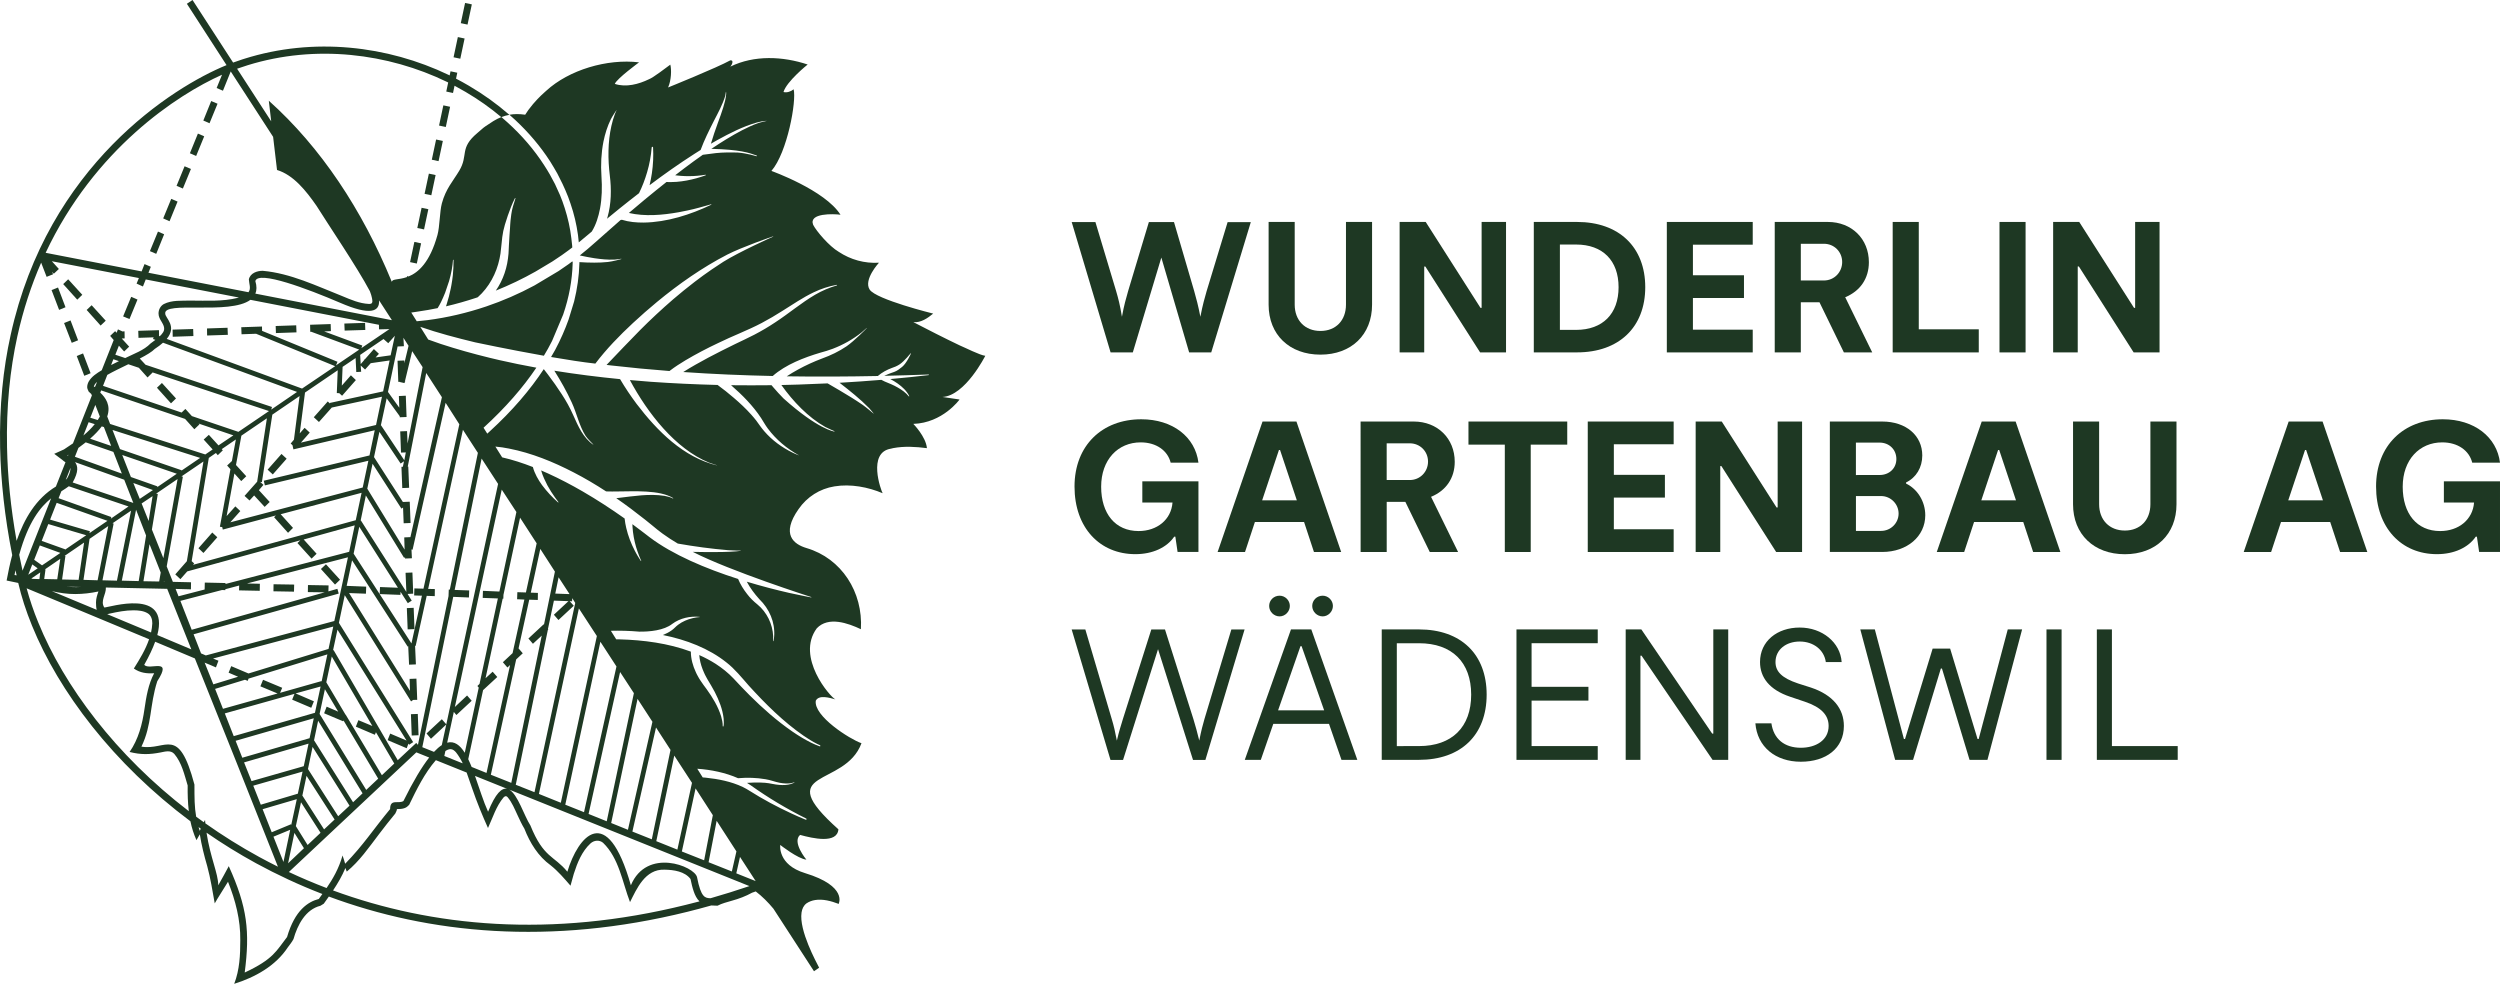 <?xml version="1.0" encoding="UTF-8"?><svg id="Ebene_2" xmlns="http://www.w3.org/2000/svg" viewBox="0 0 7032.03 2767.35"><defs><style>.cls-1{fill:#1e3823;stroke-width:0px;}</style></defs><g id="Ebene_2-2"><path class="cls-1" d="M3186.38,991.26l80.26-266.79,78.2,266.79h62.15l111.33-366.53h-65.24l-59.14,194.51c-2.66,9.01-5.41,18.97-8.24,29.87-2.83,10.82-5.92,24.81-9.27,41.89-3-15.37-5.92-28.76-8.76-40.09-2.83-11.33-5.75-22.23-8.76-32.62l-56.65-193.57h-70.73l-58.2,193.57c-3,10.39-5.92,21.03-8.76,31.85-2.83,10.82-5.75,24.46-8.76,40.86-2.66-16.05-5.32-29.7-7.98-40.86-2.66-11.16-5.49-21.8-8.5-31.85l-58.11-193.57h-66.7l109.36,366.53h62.49Z"/><path class="cls-1" d="M3859.35,624.3h-73.39v232.71c0,44.04-28.33,73.91-71.85,73.91s-72.36-29.87-72.36-73.91v-232.71h-73.39v232.71c0,84.47,58.71,140.52,145.75,140.52s145.24-56.14,145.24-140.52v-232.71Z"/><polygon class="cls-1" points="4006.05 749.63 4009.23 749.63 4163.31 991.26 4236.18 991.26 4236.18 624.3 4167.51 624.3 4167.51 865.94 4164.34 865.94 4010.26 624.3 3936.86 624.3 3936.86 624.3 3936.86 991.26 4006.05 991.26 4006.05 749.63"/><path class="cls-1" d="M4627.78,807.74c0-112.71-73.91-183.44-191.85-183.44h-121.63v366.87h121.63c117.94,0,191.85-70.73,191.85-183.44ZM4433.27,927.91h-45.58v-240.09h45.58c74.94,0,119.49,45.07,119.49,120,0,74.94-44.55,120-119.49,120.09h0Z"/><polygon class="cls-1" points="4930.1 927.31 4761.86 927.31 4761.86 838.21 4905.47 838.21 4905.47 774.26 4761.86 774.26 4761.86 688.25 4930.1 688.25 4930.1 624.3 4688.47 624.3 4688.47 991.26 4930.1 991.26 4930.1 927.31"/><path class="cls-1" d="M5065.38,850.23h52.45l68.67,141.03h79.74l-76.05-155.2c41.97-17.25,66.61-52.45,66.61-98.54,0-65.49-48.24-113.22-115.37-113.22h-149.44v366.96h73.39v-141.03ZM5065.38,685.68h64.98c28.76,0,51.33,22.49,51.33,51.33s-22.49,51.93-51.33,51.93h-64.98v-103.26Z"/><polygon class="cls-1" points="5565.91 926.28 5397.15 926.28 5397.15 624.3 5323.76 624.3 5323.76 991.26 5565.91 991.26 5565.91 926.28"/><rect class="cls-1" x="5624.19" y="624.3" width="73.39" height="366.96"/><polygon class="cls-1" points="5844.28 749.54 5847.46 749.54 6001.54 991.26 6074.41 991.26 6074.41 624.3 6005.74 624.3 6005.74 865.94 6002.57 865.94 5848.49 624.3 5775.1 624.3 5775.1 624.3 5775.1 991.18 5844.28 991.18 5844.28 749.54"/><path class="cls-1" d="M3208.52,1244.32c44.03,0,75.97,23.09,84.38,57.17h78.11c-8.93-72.36-72.36-122.15-160.95-122.15-109.53,0-187.64,73.39-187.64,189.27s71.25,190.3,171.42,190.13c47.73,0,88.07-18.37,109.01-49.27h3.18l6.27,43.01h58.71v-198.63h-157.86v59.74h84.89c-3.61,48.16-43.43,80.17-95.37,80.17-65.49,0-105.32-48.76-105.32-124.72s47.21-124.72,111.16-124.72Z"/><path class="cls-1" d="M3646.64,1185.69h-95.37l-126.35,366.96h77.08l27.81-84.38h138.29l27.81,84.38h76.57l-125.84-366.96ZM3550.16,1407.41l47.21-141.55h3.18l47.21,141.55h-97.6Z"/><path class="cls-1" d="M3900.55,1411.61h52.45l68.67,141.03h79.66l-76.05-155.2c41.97-17.25,66.61-52.45,66.61-98.54,0-65.49-48.24-113.22-115.37-113.22h-149.44l.09,366.96h73.39v-141.03ZM3900.47,1246.98h64.98c28.76,0,51.33,22.49,51.33,51.33s-22.49,51.93-51.33,51.93h-64.98v-103.26Z"/><polygon class="cls-1" points="4305.63 1552.65 4305.63 1250.67 4408.37 1250.67 4408.37 1185.69 4130.52 1185.69 4130.52 1250.67 4232.75 1250.67 4232.75 1552.65 4305.63 1552.65"/><polygon class="cls-1" points="4707.69 1249.64 4707.69 1185.69 4466.06 1185.69 4466.06 1552.65 4707.69 1552.65 4707.69 1488.7 4539.45 1488.7 4539.45 1399.6 4683.06 1399.6 4683.06 1335.65 4539.45 1335.65 4539.45 1249.64 4707.69 1249.64"/><polygon class="cls-1" points="5000.23 1427.32 4997.06 1427.32 4842.98 1185.69 4769.58 1185.69 4769.58 1552.65 4838.77 1552.65 4838.77 1311.01 4841.94 1311.01 4996.02 1552.65 5068.9 1552.65 5068.9 1185.69 5000.23 1185.69 5000.23 1427.32"/><path class="cls-1" d="M5147.02,1552.56h147.3c70.3,0,121.12-44.04,121.12-103.26,0-38.28-21.46-73.39-53.99-89.1v-3.18c28.24-13.56,45.58-41.89,45.58-75.97,0-55.54-45.07-95.37-112.71-95.37h-147.3v366.87h0ZM5291.14,1493.33h-70.73v-98.03h70.73c27.21,0,49.27,22.58,49.27,49.27s-21.97,48.76-49.27,48.76ZM5220.32,1244.92h66.61c27.3,0,47.21,19.91,47.21,46.1s-19.91,45.07-47.21,45.07l-66.61.09v-91.25Z"/><path class="cls-1" d="M5669.6,1185.69h-95.37l-126.44,366.96h77.08l27.81-84.38h138.37l27.81,84.38h76.57l-125.84-366.96ZM5573.03,1407.41l47.21-141.55h3.18l47.21,141.55h-97.6Z"/><path class="cls-1" d="M6122.05,1418.4v-232.71h-73.39v232.71c0,44.04-28.33,73.91-71.85,73.91s-72.36-29.87-72.36-73.91v-232.71h-73.39v232.71c0,84.38,58.71,140.52,145.75,140.52s145.24-56.14,145.24-140.52Z"/><path class="cls-1" d="M6437.6,1185.69l-126.44,366.96h77.08l27.81-84.38h138.37l27.81,84.38h76.57l-125.84-366.96h-95.37ZM6436.4,1407.41l47.21-141.55h3.18l47.21,141.55h-97.6Z"/><path class="cls-1" d="M6874.17,1413.59h84.89c-3.61,48.16-43.43,80.17-95.37,80.17-65.49,0-105.32-48.76-105.32-124.72s47.21-124.72,111.16-124.72c44.03,0,75.97,23.09,84.38,57.17h78.11c-8.93-72.36-72.36-122.15-160.95-122.15-109.53,0-187.64,73.39-187.64,189.27s71.25,190.3,171.42,190.13c47.73,0,88.07-18.37,109.01-49.27h3.18l6.27,43.01h58.71v-198.63h-157.86v59.74h0Z"/><path class="cls-1" d="M3691.02,1704.41c0,16.22,13.65,29.36,29.36,29.36s28.84-13.65,28.84-29.36-13.13-28.84-28.84-28.84-29.36,12.62-29.36,28.84Z"/><path class="cls-1" d="M3569.9,1704.41c0,16.22,13.65,29.36,29.36,29.36s28.84-13.65,28.84-29.36-13.13-28.84-28.84-28.84c-16.22,0-29.36,12.62-29.36,28.84Z"/><path class="cls-1" d="M3631.28,1770.42l-129.96,366.96h45.07l35.11-101.2h156.74l35.11,101.2h44.55l-129.44-366.96h-57.17ZM3595.05,1997.98l62.92-180.35h3.18l63.43,180.35h-129.53Z"/><path class="cls-1" d="M3991.37,1770.42h-104.81v366.87h104.81c117.94,0,190.3-69.7,190.3-183.44s-72.36-183.44-190.3-183.44ZM3991.37,2098.58l-62.4.09v-289.36h62.4c92.79,0,146.78,53.39,146.78,144.64s-53.99,144.64-146.78,144.64Z"/><polygon class="cls-1" points="4265.54 2137.38 4494.13 2137.38 4494.13 2098.58 4308.03 2098.58 4308.03 1970.68 4467.95 1970.68 4467.95 1931.88 4308.03 1931.88 4308.03 1809.22 4494.13 1809.22 4494.13 1770.42 4265.54 1770.42 4265.54 2137.38"/><polygon class="cls-1" points="4819.2 2063.47 4816.02 2063.47 4616.79 1770.42 4572.76 1770.42 4572.76 2137.38 4614.22 2137.38 4614.22 1844.33 4617.39 1844.33 4817.14 2137.38 4861.17 2137.38 4861.17 1770.42 4819.2 1770.42 4819.2 2063.47"/><path class="cls-1" d="M5093.71,1933.94l-36.14-11.5c-45.58-15.19-63.43-33.56-63.43-60.26,0-34.59,29.36-57.68,68.16-57.68s68.67,23.61,73.39,57.68h44.55c-3.69-55.02-54.51-97-117.94-97s-111.68,38.28-111.68,97c0,43.52,26.7,78.11,84.38,97.51l41.97,14.16c46.7,15.71,66.61,38.28,66.61,68.16,0,39.83-35.62,61.29-78.11,61.29-46.18,0-76.57-24.64-82.83-68.67h-45.07c5.24,66.1,56.65,107.98,127.81,107.98s121.12-37.77,121.12-100.69c0-47.73-29.87-87.04-92.79-107.98Z"/><polygon class="cls-1" points="5565.65 2078.67 5562.47 2078.67 5485.39 1824.41 5436.12 1824.41 5358.52 2078.67 5355.35 2078.67 5273.54 1770.42 5232.68 1770.42 5330.71 2137.38 5381.1 2137.38 5459.21 1880.55 5462.39 1880.55 5539.98 2137.38 5590.29 2137.38 5687.8 1770.42 5647.45 1770.42 5565.65 2078.67"/><rect class="cls-1" x="5756.38" y="1770.42" width="42.49" height="366.96"/><polygon class="cls-1" points="5940.42 1770.42 5898.02 1770.42 5898.02 2137.38 6125.49 2137.38 6125.49 2098.58 5940.42 2098.58 5940.42 1770.42"/><path class="cls-1" d="M3387.75,2023.13c-2.06,6.87-4.29,15.02-6.7,24.64-2.4,9.53-4.98,21.37-7.73,35.37-2.75-11.59-5.49-22.32-8.24-32.02s-5.49-19.23-8.24-28.41l-79.92-252.11h-38.46l-80,252.11c-2.75,8.93-5.49,17.85-8.15,26.95-2.75,9.01-5.67,20.26-8.76,33.56-2.4-12.27-4.72-23.26-6.87-32.79-2.23-9.53-4.72-18.8-7.47-27.73l-74.34-252.11h-38.46l109.19,366.96h35.37l98.37-311.59,98.37,311.59h34.85l110.22-366.96-37.17-.09-75.88,252.62Z"/><polygon class="cls-1" points="231.47 829.2 191.73 785.59 177.74 799.07 217.31 842.93 231.47 829.2"/><polygon class="cls-1" points="297.4 902.08 257.74 858.56 243.75 871.86 282.97 915.73 297.4 902.08"/><polygon class="cls-1" points="184.26 864.22 163.23 808.68 145.03 815.9 166.23 871.6 184.26 864.22"/><polygon class="cls-1" points="237.05 1057.02 254.82 1049.81 233.62 994.1 215.85 1001.31 237.05 1057.02"/><polygon class="cls-1" points="198.42 901.3 180.23 908.6 201.77 964.31 219.63 957.1 198.42 901.3"/><polygon class="cls-1" points="558.17 1542.09 572.25 1555.39 611.22 1511.27 597.06 1497.88 558.17 1542.09"/><polygon class="cls-1" points="574.4 383.44 556.71 375.72 534.14 431.08 551.74 438.72 574.4 383.44"/><polygon class="cls-1" points="1146.68 1770.33 1165.91 1769.56 1163.59 1709.65 1144.36 1710.5 1146.68 1770.33"/><polygon class="cls-1" points="495.08 1120.79 455.42 1077.27 441.43 1090.66 480.92 1134.53 495.08 1120.79"/><polygon class="cls-1" points="485.47 927.23 485.81 947.23 544.01 945.25 543.32 925.43 485.47 927.23"/><polygon class="cls-1" points="1026.85 908.17 968.57 910.06 969.43 929.89 1027.54 928.09 1026.85 908.17"/><polygon class="cls-1" points="582.29 923.88 582.55 943.71 640.84 941.82 640.06 921.91 582.29 923.88"/><polygon class="cls-1" points="611.91 291.77 594.05 284.21 571.91 339.06 589.33 346.7 611.91 291.77"/><polygon class="cls-1" points="775.43 917.01 776.12 936.84 833.97 934.87 833.2 915.04 775.43 917.01"/><polygon class="cls-1" points="537.06 475.37 519.2 467.65 496.63 522.76 514.4 530.31 537.06 475.37"/><polygon class="cls-1" points="916.81 1587.15 902.64 1600.55 942.3 1644.32 956.46 1630.67 916.81 1587.15"/><polygon class="cls-1" points="769.16 1663.21 826.93 1664.24 827.45 1644.32 769.42 1643.38 769.16 1663.21"/><polygon class="cls-1" points="386.75 842.59 368.99 834.95 346.32 889.97 364.18 897.44 386.75 842.59"/><polygon class="cls-1" points="1155.87 2008.88 1158.1 2068.88 1177.33 2068.11 1175.18 2008.19 1155.87 2008.88"/><polygon class="cls-1" points="752.77 1321.14 767.28 1334.53 806.25 1290.24 791.74 1276.85 752.77 1321.14"/><polygon class="cls-1" points="461.69 658.98 444.35 651.34 421.69 706.37 439.46 714.01 461.69 658.98"/><polygon class="cls-1" points="499.46 567.05 481.69 559.32 459.03 614.35 476.88 622.33 499.46 567.05"/><rect class="cls-1" x="1201.11" y="413.16" width="58.11" height="19.4" transform="translate(561.13 1538.44) rotate(-78.02)"/><rect class="cls-1" x="1221.48" y="317.09" width="58.11" height="19.4" transform="translate(671.25 1482.23) rotate(-78.02)"/><rect class="cls-1" x="1262.28" y="125.03" width="58.11" height="19.4" transform="translate(891.46 1369.96) rotate(-78.02)"/><rect class="cls-1" x="1282.64" y="29.03" width="58.11" height="19.4" transform="translate(1001.49 1313.81) rotate(-78.02)"/><rect class="cls-1" x="1139.95" y="701.21" width="58.11" height="19.4" transform="translate(230.89 1706.86) rotate(-78.02)"/><rect class="cls-1" x="1180.75" y="509.16" width="58.11" height="19.4" transform="translate(451.09 1594.59) rotate(-78.02)"/><rect class="cls-1" x="1160.3" y="605.22" width="58.11" height="19.4" transform="translate(340.92 1650.7) rotate(-78.02)"/><path class="cls-1" d="M1177.41,876.07c17.94-2.58,35.79-5.67,53.56-9.36,3.61-5.58,6.7-11.42,9.61-17.25,4.12-8.58,7.98-17.25,11.5-26.18l10.56-31.16.09.09c3.18-10.9,5.84-21.97,7.9-33.05.43-3,1.8-11.16,2.15-14.25.34-3,.94-10.04,1.37-13.56,0-.43.34-.69.77-.69s.77.34.77.86c.09,14.25-.43,28.58-1.97,42.92-1.03,9.27-2.4,18.46-4.03,27.64l-1.97,10.13c-3,14.76-6.78,29.44-11.42,43.78-.52,1.72-1.2,3.69-1.8,5.67,28.67-6.7,57-14.76,84.98-24.03,1.46-.43,2.92-.94,4.38-1.55,31.59-27.9,52.53-67.21,61.2-108.33,1.03-4.64,1.89-9.53,2.66-14.42l2.83-25.75c3.26-32.96,4.21-40.69,17.85-81.29,5.75-16.57,12.02-33.22,20-48.84.17-.34.6-.52.94-.34.43.17.6.69.43,1.2-4.72,14.68-9.79,29.44-11.67,44.64-4.12,31.42-2.06,22.92-4.98,57.77-.77,9.96-1.29,20.09-1.72,30.22l-.26,5.92c-.26,5.67-.52,11.24-.86,16.74-1.55,18.54-4.89,37-10.99,54.68-5.92,17.43-14.25,34.08-24.72,49.19,38.46-15.45,75.88-33.39,111.76-53.65l47.47-28.41c8.5-5.49,18.11-12.27,26.52-17.77,2.23-1.72,15.88-11.5,18.54-13.39,3.61-2.66,7.21-5.41,10.82-8.15-.09-1.55-.17-3-.26-4.55l-2.32-21.03c-3.35-29.1-9.79-57.34-18.54-84.81l-6.52-19.14-.52-1.37c-2.23-5.41-4.12-10.64-6.27-16.05l-14.16-31.25c-9.18-18.28-19.23-35.88-30.39-52.96-28.07-43.69-62.92-84.12-103.01-120.35l-15.62-13.73c-.6-.52-1.29-1.03-1.89-1.55-7.21,2.83-14.25,6.35-21.37,10.64-.86.52-1.72,1.03-2.58,1.63l-20.52,13.48c-8.5,5.58-15.19,13.05-23.18,19.23-51.16,42.92-24.38,61.98-50.73,105.84-17.25,29.1-37.85,50.64-48.93,91.85-6.35,23.69-5.84,65.49-12.45,89.19-21.55,77.86-54.25,105.5-81.2,116.48l-4.21-.86-.6,2.66c-23.26,8.07-41.2,4.64-42.06,13.13-.26-.26-.43-.52-.69-.77-82.83-201.55-199.15-377.35-345.59-508.51,1.97,17.34,4.29,37.25,6.78,58.03l-95.97-147.99c10.04-3.61,20.17-6.95,30.3-10.04,190.56-58.8,393.91-33.48,560.53,47.3l2.92,1.46-5.41,25.49,18.97,4.03,4.29-20.43c10.21,5.67,20.94,11.5,31.07,17.43,35.88,21.03,69.62,44.81,100.52,70.9,7.3-2.92,14.76-5.06,22.58-6.44l-.69-.69c-34.42-30.04-72.28-57.17-112.79-80.95-12.02-7.12-24.21-13.73-36.48-20.17l3.52-16.65-18.97-4.03-2.49,11.59-3-1.46c-171.08-82.06-379.58-106.95-574.69-45.32h0c-1.12.34-2.15.69-3.26,1.03-.77.26-1.46.43-2.23.69h0c-8.67,2.83-17.34,5.75-25.92,8.93L541.52,0l-15.88,10.64,111.59,172.54C487.18,244.3,134.39,464.9,29.92,942.42,8.81,1037.44-2.01,1142.77.31,1258.74c2.06,93.74,12.62,194.34,34.08,302.67-6.44,24.03-11.5,48.16-15.79,71.5,10.99,2.32,21.89,4.55,32.62,6.78h-.26l.43.43c8.84,38.46,21.89,78.63,38.54,119.49,75.45,185.5,228.42,388.25,445.67,550.48,3.78,18.2,9.27,35.97,17,53.13,3-5.41,6.44-10.99,9.44-16.4,4.81,30.3,12.27,60.26,20.86,89.53,9.53,34.85,14.59,69.44,21.12,104.72,3.61-7.64,33.13-53.31,37.34-60.86,20.94,52.28,35.37,107.56,34.51,164.55,0,41.12-1.8,83.09-17.08,122.58,58.28-18.37,116.23-49.87,150.99-102.92,5.67-7.64,11.42-14.59,15.79-23,11.24-39.66,33.73-83.26,75.71-93.65,3.09-1.89,6.44-3.86,9.44-5.84,4.72-6.61,9.53-13.3,14.25-20.09,282.15,104.81,622.5,138.54,1008.43,42.92,22.23-5.49,44.72-11.5,67.3-17.85,5.84.34,11.67.43,17.51.69,12.7-6.61,26.78-10.04,40.77-14.16,19.49-5.32,38.63-12.53,56.48-22.4,3.43-1.2,6.87-2.4,10.3-3.61,18.46,14.16,34.85,30.64,49.79,48.67l114.08,175.88,14.42-10.04h0l-.09-.17c-7.3-14.59-57-104.47-49.36-155.02,1.63-10.73,5.92-19.66,13.82-25.67,7.47-5.06,15.79-8.07,24.46-9.44,21.37-3.52,45.15,2.75,66.1,10.9,0,0,26.35-49.79-94.59-86.61-77.68-23.61-69.7-79.23-69.7-79.23,0,0,49.61,39.14,73.56,41.37,0,0-41.2-49.1-17.77-69.62,36.14,9.96,104.47,25.58,107.81-15.71-192.88-172.36,18.11-115.45,64.89-242.15-33.22-11.5-135.2-76.48-128.5-119.66,9.1-17.6,39.66-7.9,55.19-3.61-14.59-6.52-112.11-119.14-52.45-199.92,32.53-34.34,87.64-14.76,124.12,2.49,6.35-104.55-54.51-199.32-152.88-228.24-36.05-10.73-72.71-38.28-22.4-109.62,23.78-34.42,59.92-57.34,100.77-63.86,45.49-7.64,95.11,1.97,135.71,19.23-4.64-7.98-43.69-115.02,23.61-125.41,1.97-.52,3.95-.94,5.92-1.46,31.07-5.92,63.95-3.95,95.02.09-2.92-32.36-38.28-68.24-38.28-68.24,82.66-2.75,129.87-68.24,130.05-68.59l-48.07-7.12c64.21-3.69,120.43-115.8,120.43-115.8-15.79-1.97-56.65-23-71.76-29.19-41.89-19.91-91.07-44.98-130.65-65.58,21.03,2.66,41.37-11.93,55.88-23.95,0,0-160.78-39.66-178.72-67.55s26.18-75.54,26.18-75.54c-40.6,2.4-79.74-8.5-113.14-30.64-26.7-15.54-62.92-58.11-71.93-75.97-13.48-33.91,58.63-30.99,76.91-28.33-43.78-69.36-194.25-123.26-194.34-123.26,44.72-51.42,71.07-197.6,62.49-229.62-7.21,6.01-18.97,10.39-28.5,7.64,8.76-29.96,67.81-77.25,67.98-77.34-69.62-23.18-150.3-27.04-217.43,5.92,4.29-4.55,10.9-18.97-.17-17.68-37.17,20.6-174.68,76.22-175.02,76.31,9.18-19.91,9.96-50.82,6.27-64.21-11.07,7.9-47.9,36.65-60,41.03-28.93,14.16-64.89,23.52-96.14,13.13,5.75-14.94,68.24-60.52,68.24-60.6-90.39-10.82-197.43,21.55-260.95,79.83-1.37,1.2-2.66,2.32-3.95,3.52-7.3,6.52-14.25,13.13-20.86,20.09-4.29,4.55-8.41,9.1-12.36,13.73-10.39,12.36-17.25,21.97-22.15,30.13-16.65-2.4-30.99-2.32-44.38.09l16.4,14.76c37.77,35.28,70.82,74.16,97.86,116.05,6.95,11.59,13.99,22.58,20.43,34.42l14.76,29.44c5.58,11.76,10.82,24.03,15.62,36.22l6.78,19.06c9.87,28.5,16.91,58.28,21.03,88.5l2.23,20.6c8.15-6.78,20.26-16.65,28.16-23.43,2.66-2.32,5.58-4.72,8.41-7.12,11.93-19.23,18.71-41.63,23.09-64.04,5.58-29.7,6.27-60.52,4.12-91.42-2.23-32.53-.69-65.41,5.58-97.43,4.46-21.89,11.16-43.43,21.03-63.43,4.55-8.93,15.88-25.58,15.97-25.67.09-.09.17,0,.09.09-.09.17-3.35,7.21-4.72,10.99-4.21,10.9-7.38,22.58-10.04,33.99-10.13,45.67-10.04,93.05-4.38,139.32,4.72,38.37,4.29,79.06-6.44,117.08-.43,1.55-.86,3-1.46,4.55,12.1-10.04,23.86-19.66,34.68-28.33,18.37-14.68,36.74-29.36,55.37-43.61,9.36-18.8,16.82-38.8,22.75-58.89,6.7-22.75,10.99-46.01,12.88-69.62.09-1.2,1.03-1.97,2.15-1.97.86,0,1.63.69,1.72,1.63,1.37,24.21.26,48.93-3.35,72.96-1.55,10.82-3.86,22.49-6.44,33.39,41.03-30.82,82.92-60.43,126.1-88.07,5.75-3.69,11.5-7.3,17.43-10.99,10.3-27.98,23.69-54.76,37.17-81.37,11.59-22.4,24.89-46.52,32.1-70.82.86-3.52,1.8-10.47,1.8-10.82.09-.34.34-.86.6-.17s.34,3.86.26,5.75c-.94,13.13-4.72,25.92-8.5,38.54-4.12,13.65-9.87,29.01-14.85,42.58-7.12,19.49-13.82,38.97-19.66,58.8,5.92-3.52,11.76-6.78,17.68-10.13,35.45-19.49,71.93-38.2,110.99-49.44,8.93-2.32,19.91-4.89,27.64-4.72.43,0,.34.26,0,.26-.52.09-15.19,3.18-22.4,5.58-15.97,5.67-31.42,12.88-46.52,20.69-29.61,15.54-58.2,33.31-86.01,52.1,80.6,2.15,105.58,10.9,127.56,18.88,1.29,1.2,0,2.15-1.03,1.89-.94-.26-26.52-8.33-52.1-10.3-19.31-.6-42.83-.6-61.98,1.55-12.19,1.37-24.46,2.92-36.57,4.72-8.76,6.18-17.43,12.45-26.09,18.63-17.43,12.7-34.59,25.75-51.59,38.88,1.46.17,2.83.34,4.38.6,15.54,1.97,31.67,2.32,47.38,1.63,2.15-.17,8.15-.52,10.3-.69,3.18-.26,8.76-.86,12.02-1.29,2.92-.43,7.98-1.2,11.16-1.63.43-.09.86.17.94.6s-.09.86-.52.94l-5.84,2.06c-1.97.69-4.72,1.72-6.61,2.23-3.95,1.29-9.44,3-13.39,4.03-18.2,5.06-36.91,8.58-55.8,10.13-6.01.43-12.19.69-18.11.69-3.52,0-6.87-.09-10.39-.34-20,15.79-39.74,31.93-59.49,48.16-.09.26-.26.52-.34.86,0,0-.43-.17-.43-.26-15.28,12.7-30.47,25.49-45.58,38.37,44.98,10.47,95.19,6.01,140.26-2.06,7.81-1.37,16.74-3.18,24.46-4.89,22.32-4.55,44.81-11.33,66.7-17.43.69-.17,1.03.77.43,1.2-58.46,28.07-124.9,49.27-189.96,50.22-20.6.17-41.63-1.63-61.55-7.9h0c-1.29.26-2.32.43-3.61.69-14.85,12.88-50.39,44.12-70.22,61.98-13.91,12.36-29.96,26.35-44.55,37.68h0c13.73,3.09,27.73,5.75,41.63,7.9,18.54,2.66,37.25,4.64,56.05,3.78,6.27-.26,17.77-2.15,18.71-2.32.86-.17.94.69.26.86-1.55.77-24.72,6.7-37.43,8.15-12.79,1.37-25.58,1.89-38.46,1.89-13.91,0-27.81-.52-41.8-1.46,0,1.46-.09,2.92-.09,4.38-1.03,34.76-5.84,70.13-14.76,106.1l-15.62,51.07c-10.04,28.24-22.58,56.74-37.85,85.5l-11.42,19.83c44.72,7.73,89.1,14.59,124.55,18.54,31.42-41.46,67.98-78.97,106.01-114.34,21.37-19.74,44.89-40.6,67.38-59.06,61.12-50.47,127.13-96.74,197.69-133.22,41.12-21.12,127.81-51.25,128.84-51.25.6-.17.86.43.26.69-.69.34-95.88,43.01-140.17,70.82-9.96,6.35-23.18,15.11-32.7,21.63-15.88,10.9-32.28,22.75-47.55,34.51-20,15.28-41.63,32.88-60.86,49.36-31.76,27.47-63.52,56.91-93.13,86.7-28.24,28.58-63.43,65.58-94.25,97.86,4.29.52,8.67.94,13.05,1.55,54.51,6.27,109.27,11.42,163.95,15.62.52-.34.94-.77,1.55-1.2,13.73-10.56,28.76-20.09,43.52-29.01,29.01-17.25,60.6-33.73,91.16-48.16,40.69-20.09,83.44-35.79,123.18-56.74,19.83-10.47,39.23-21.89,58.2-33.99,28.93-18.03,57.34-37.68,88.24-52.36,20.34-9.79,41.97-16.91,64.04-20.86.6-.09,1.37.34,1.55.94.09.17-.09.43-.34.52-21.55,6.18-42.23,15.11-61.55,26.35-39.14,22.92-73.74,52.62-111.76,77.43-19.14,12.79-38.97,24.46-59.4,35.11-17.43,9.1-36.22,17.6-53.82,26.18-24.89,12.19-50.99,25.24-75.45,38.2-23.43,12.7-47.55,25.84-70.39,40.43,83.78,5.84,167.73,9.36,251.68,11.16,36.14-32.02,88.33-52.02,133.56-65.49,11.76-3.18,24.03-6.78,35.45-11.16,29.01-11.07,56.57-26.52,80.95-45.92,4.81-3.95,14.08-12.27,14.25-12.45.17-.17.77-.26.43.34-.34.6-35.79,36.57-56.74,50.99-21.29,14.42-44.72,25.75-68.93,34.42-23.18,8.76-45.84,19.06-67.47,30.9-10.9,6.01-21.63,12.36-32.02,19.23,85.41,1.37,170.73.86,256.14-.86,11.67-10.04,25.41-17.51,40-22.83,3.18-1.2,6.87-2.32,10.04-3.78,4.21-1.8,8.24-4.12,12.1-6.7,12.1-8.15,30.13-30.39,30.3-30.64.17-.26.94-.69.86.26-.09,1.03-12.62,28.16-24.98,38.11-6.87,5.49-14.16,11.42-22.4,14.16-6.35,2.06-12.53,4.38-18.71,6.95-3,1.29-6.09,2.58-9.18,3.95,41.63-.94,83.35-2.15,124.9-3.69.43,0,.77.26.77.69,0,.52-.34.94-.86,1.03-35.88,4.12-71.68,7.9-107.64,11.07,7.12,3.86,14.16,7.98,20.77,12.7,12.96,9.27,25.32,20.6,32.36,35.02.17.43,0,.94-.34,1.29-.17.09-.52.09-.6-.09-8.58-10.47-19.66-18.54-31.42-25.15-11.67-6.87-24.38-11.76-36.91-17-3-1.46-6.18-2.83-9.01-4.55-39.14,3.18-78.37,6.01-117.68,8.24,28.76,22.4,57.43,45.07,83.09,71.16,4.46,4.72,12.27,14.51,12.62,15.02s-.34.52-.43.34c-.09-.26-19.57-16.82-30.04-24.21-21.29-14.68-43.35-28.07-65.58-41.2-10.82-6.35-22.23-13.22-33.22-19.4-27.47,1.37-54.85,2.4-82.32,3.35-15.79.52-31.76.86-47.73,1.29,32.7,45.92,75.37,90.99,123.44,117.94,8.24,4.46,24.29,10.99,25.58,11.76,1.29.77-.09,1.46-.34,1.2-.34-.26-45.15-5.75-142.66-93.13-10.13-10.3-19.91-20.94-29.27-31.93-1.55-1.8-3-3.61-4.46-5.32-38.03.43-76.14.43-113.82,0,31.67,27.55,61.37,57.34,84.64,92.62,6.27,9.79,11.59,19.66,18.54,28.93,23.18,31.33,53.74,56.83,87.9,75.71.09,0,0,.09-.09.09-6.01-2.15-11.93-4.72-17.6-7.47-30.22-14.68-58.03-34.94-80-60.43-8.24-9.36-15.28-20-22.58-29.96-4.12-5.06-9.53-11.93-13.99-16.65-15.02-16.91-31.85-32.53-49.1-47.3-6.87-5.92-15.45-12.96-22.58-18.71-7.47-6.01-15.19-11.76-23-17.51-62.23-1.63-126.44-4.55-187.9-8.93-19.66-1.55-39.23-3.09-58.89-4.89,49.53,92.45,127.47,193.22,222.92,232.36,7.38,2.92,23.09,7.12,22.58,7.9-95.19-22.83-168.84-97.51-226.44-173.05-16.74-22.4-32.36-45.67-46.61-69.79-61.8-6.09-123.52-13.82-184.9-23.69,18.11,28.76,34.76,58.37,48.93,89.27,14.33,30.99,20.77,65.15,39.06,94.16,6.09,9.36,23.09,24.72,22.32,25.24-29.19-19.4-43.43-53.05-57.25-83.86-9.18-20.69-20-40.09-32.28-58.89-12.19-18.97-25.24-37.25-38.8-55.19-3.78-5.06-7.73-10.13-11.67-15.19-38.46,58.37-88.41,116.91-151.68,174.77l-7.3,6.7-10.47-16.65c61.63-56.31,110.82-112.79,148.59-168.93-34.59-6.27-69.1-13.3-103.35-21.12l-27.9-6.61c-46.44-11.33-92.45-24.21-137.86-39.06-11.76-3.95-23.43-8.07-35.11-12.36l-22.32-35.71c50.47,17.51,102.23,30.99,154.25,43.61,0,0,94.59,20.17,193.39,37.68l11.59-19.91c4.12-7.38,7.9-14.59,11.5-21.8l31.16-74.08c16.82-48.84,25.32-96.91,26.7-143.52,0-1.8,0-3.61.09-5.41-.6-.09-1.2-.09-1.8-.17-3.69,2.66-7.21,5.32-10.47,7.81-8.67,6.01-18.54,13.05-27.3,18.8l-67.98,40.6c-43.43,23.43-89.01,43.26-135.71,59.06-53.74,18.11-109.36,31.33-165.67,38.54-9.87,1.29-19.74,2.23-29.7,3.09l-15.37-24.46,20.51-3.09ZM1401.02,1361.14l-145.67,676.32-12.53-14.42-43.09,40.09,12.53,14.85,43.01-40.09-12.62,58.03c-6.87,4.38-14.08,10.64-21.89,18.97l-32.88-13.22,86.95-422.84,44.21,1.8.69-19.83-40.86-1.46,75.8-369.45,46.35,71.25ZM1598.97,1690.93l-41.03,38.2,12.88,14.85,43.09-40.09-11.5-12.96,6.78.52.43-8.93,8.41,13.39-114.59,532.37-52.7-20.86,90.22-435.46,1.46-1.2-1.2-1.2,16.82-80.09,40.94,1.46ZM1561.88,1669.65l9.36-45.84,30.82,47.3-40.17-1.46ZM1980.6,2419.87l-62.66-24.81,38.54-177.43,48.58,75.28-24.46,126.96ZM2015.8,2308.8l55.62,86.01-12.88,56.48-65.41-26.01,22.66-116.48ZM1905.32,2389.83l-59.31-23.78,50.56-240.69,49.87,76.65-41.12,187.81ZM1833.39,2360.82l-54.59-21.8,66.44-292.71,40.77,63.01-52.62,251.51ZM1766.26,2334.04l-47.13-19.06,74.16-349.19,41.89,64.46-68.93,303.78ZM1706.61,2310.09l-51.07-20.6,88.67-399.24,38.8,59.49-76.4,360.35ZM1642.74,2284.51l-52.7-21.03,98.71-458.38,45.24,69.53-91.25,409.88ZM1678.88,1789.05l-101.38,468.94-61.63-24.81,112.45-521.73,50.56,77.6ZM1530.12,1756.94l-.69-1.03-43.09,40.09,12.7,14.85,24.81-23-85.67,414.17-57.51-22.83,71.25-324.38,18.54-17.25-11.85-13.73,30.04-137,24.12.77.26-19.83-20-.77,26.7-123.01,41.12,63.78-30.73,149.19ZM1426.6,2218.84c-15.11-3.52-32.53,12.19-53.74,64.46-13.22-29.1-24.55-66.52-36.82-100.86l90.56,36.4ZM1479.31,1666.47l-24.12-.77-.69,19.83,20.43.94-33.13,150.65-27.3,25.58,12.79,14.85,7.47-6.95-66.27,303.53-41.89-16.91c-3.09-7.64-6.18-14.94-9.53-21.8l41.72-194.17,40-37-13.05-14.85-20,18.28,48.16-223.7h1.89l.34-10.73,46.7-217.09,46.7,72.1-30.21,138.2ZM1404.71,1663.89l-46.27-1.97-.69,19.83,42.66,1.55-51.59,240.35-6.01,5.92,3.78,4.55-39.31,183.27c-13.48-21.55-29.27-33.82-49.44-28.41l18.63-86.53,7.3,8.76,43.01-40.09-12.96-14.85-34.42,32.36,131.93-611.43,41.2,63.01-47.81,223.7ZM1301.11,2146.05l-.17.94-51.16-20.6,3-13.91c4.38-2.83,9.18-5.15,14.42-5.32,6.27,0,11.42,4.46,15.45,9.01,7.3,9.27,13.3,19.31,18.46,29.87ZM1344.2,1273.84l-78.97,384.64h-2.92l-.69,18.37-86.01,418.29-4.81-5.41-52.02,48.58-180.6-309.96-1.46,1.2,12.53-58.46,194.34,311.94-46.01-19.57-7.3,18.37,53.73,22.83,4.81-12.96,2.15,3,11.16-7.21-208.85-335.54,16.4-77.86,186.53,298.89,5.84-4.21,11.5-.26-2.23-59.66-19.23.77,1.03,33.65-171.25-275.11,47.47,1.8.69-19.83-54.94-2.23,15.19-71.85,156.48,242.75,1.46-1.12,2.4,51.93,19.23-.77-2.32-52.28,1.63.34,31.07-140.86,22.66.77.26-19.91-18.8-.43,97.77-447.56,42.06,64.89ZM949,1656.25l-25.24,7.21.43-16.82-57.94-1.03-.34,19.83,47.47.69-374.17,105.32-31.85-81.29,117.08-30.56,9.36.34v-2.58l38.97-10.39-.43,13.65,58.28,1.2.34-19.83-36.4-.77,284.13-73.65-38.28,179.23-361.47,96.83c-4.55-1.97-8.93-3.78-13.39-5.75l-21.03-53.74,408.25-114.51-3.78-13.39ZM293.36,1708.79c-12.1-18.63,5.75-37.34,4.38-56.22l172.54,3.69c22.66,56.48,45.32,113.31,67.9,170.3-31.93-13.48-63.78-26.87-95.71-40.26,35.62-133.74-136.05-77.51-149.1-77.51ZM428.39,1753.51c-.43,8.67-1.63,17.17-3.52,25.49-41.12-17.17-82.23-34.34-123.35-51.42,3.18-.77,6.09-1.46,8.15-1.89,21.8-4.81,43.78-9.01,65.92-9.01,13.56.17,27.81,1.2,39.57,8.24,9.87,5.67,13.48,17.68,13.22,28.58ZM272.07,1715.31c-42.15-17.51-84.21-35.02-126.27-52.53,21.63,4.98,43.61,8.33,65.84,8.15,21.89,0,43.86-2.66,65.24-7.21-3.52,9.87-6.87,20.17-6.87,30.82.17,7.47.26,14.51,2.06,20.77ZM113.19,1610.16l-2.32,18.71-18.8-.6c-1.29-.34-2.66-.69-3.95-1.03l25.06-17.08ZM79.45,1616.6l11.33-29.01,15.19,10.99-26.52,18.03ZM96.1,1574.54l15.88-40.34,57.86,21.03-51.59,35.02-22.15-15.71ZM198.17,1316.33c.09.77.17,1.46.09,2.32-.6,9.79-4.98,18.63-9.53,27.04-1.12,1.37-2.4,2.66-3.69,3.86l13.13-33.22ZM189.5,1280.8c.94-.6,1.89-1.2,2.83-1.8l-1.29,3.26c-.52-.52-1.03-.94-1.55-1.46ZM193.53,1367.75l167.99,56.83-49.87,34.42,1.46-4.64-148.33-53.05,7.73-19.4c7.81-5.06,15.02-9.44,21.03-14.16ZM268.12,1138.99c4.29,10.9,8.5,21.72,12.7,32.62-.17.34-.34.6-.52.94-1.72,3.09-3.52,6.01-5.41,8.93l-20.86-6.52,14.08-35.97ZM264,1088.78c.09-4.55,3.43-9.53,9.01-14.68l-5.24,13.13-3.78,1.55ZM360.92,1024.57l29.7,9.96,24.38,27.21,14.16-13.82-1.2-.77,328.68,109.1-86.1,58.46-130.82-44.29-18.28-20.17-10.64,10.21-221.03-75.11,12.02-30.82c17.25-9.79,38.54-20,59.14-29.96ZM312.5,1026.8l6.35-16.31,15.71,5.32c-7.3,3.52-14.68,7.21-22.06,10.99ZM911.91,932.29l18.88-.94-.69-19.83-57.86,1.97.43,19.83h3.18l134.59,50.04-65.24,44.29,4.12-10.04-212.11-86.95-.26-12.19-58.28,1.97.77,19.83,40.86-1.46,222.49,91.16-93.13,63.01-380.61-139.66c29.87-36.14-4.21-58.71-4.21-70.99-5.92-36.82,181.29,4.21,239.58-38.97l361.47,70.22.26,12.88,29.36-.77-78.97,53.48,2.58-7.21-107.21-39.66ZM1014.58,1028.09l12.27,11.33,15.97-17.85,53.13-7.64-18.28,86.95-150.05,32.53.77,1.97-6.44-6.18-39.31,44.38,14.51,13.39,36.05-40.6,141.2-30.47-16.65,79.49-211.33,49.61,24.81-28.24-14.42-13.39-13.73,15.62,14.85-114.85,92.02-62.66-2.58,64.12,6.95.34,7.9,7.21,38.8-44.12-13.99-13.39-25.58,29.01,2.23-52.79,36.57-24.72,1.89,39.31,13.73-.77-1.29-17.6ZM745.04,1365.35l291.08-69.36-15.88,75.28-372.45,97.94,28.16-31.67-13.99-13.22-24.55,27.3,21.89-119.74,19.23,21.37,14.16-13.65-28.93-31.67,15.19-82.49,71.76-48.84-27.3,177.86h.34l-35.88,40.43,13.99,12.88,12.96-14.16,29.61,32.19,14.16-13.82-30.39-33.22,12.79-14.94-9.18-8.41,4.81.77,29.36-189.87,76.65-52.28-15.88,122.75-9.18,10.82,5.06,4.55,2.66,11.85,228.76-53.82-14.76,70.9-297.43,71.07,3.18,13.22ZM576.03,1638.66l-.43,19.49-73.48,19.06c-2.66-6.87-5.49-13.82-8.15-20.69l43.09,1.2.26-19.91-51.07-1.2c-6.01-14.42-11.5-28.93-17.34-43.43l45.49-252.37-4.03-.69,61.89-42.06-46.7,280.52-32.53,37.08,14.42,13.39,19.23-21.8,318.12-87.47-8.15,7.64,39.74,43.86,14.16-13.65-36.31-40.17,143.52-39.74-15.62,74.42-347.9,90.47v-2.66l-58.2-1.29ZM459.54,1569.99c-10.82-27.04-21.46-53.82-32.28-80.52l16.65-100.09-4.81-.77,60.43-41.2-40,222.58ZM462.38,1636h-1.46l.43-1.8c.34.26.86,1.03,1.03,1.8ZM337.48,1263.2c-7.04-18.03-13.99-35.88-21.03-53.82l246.53,78.63-52.7,35.88.43-1.2-173.22-59.49ZM497.31,1332.56l-55.19,37.77.69-2.32-74.59-26.27c-8.15-20.6-16.4-41.12-24.38-61.89l153.48,52.7ZM430.19,1378.4l-37.08,24.81c-5.84-14.59-11.85-29.79-18.11-44.64l55.19,19.83ZM429.16,1395.56l-11.07,69.87c-6.7-16.4-13.39-32.88-19.74-49.27l30.82-20.6ZM382.72,1433.76c9.36,24.46,18.97,48.58,28.16,72.53l-20.77,128.16-47.47-1.2,40.09-199.49ZM420.57,1530.67c10.73,26.7,21.2,52.96,31.5,79.74l-4.38,25.24-44.21-.77,17.08-104.21ZM542.98,1588.7l3.18-3.78-7.04-6.52,48.24-290.39,20-13.82,5.24,6.18,14.16-13.65-3-3.43,39.74-27.21-11.16,60.69-13.48,12.62,9.36,10.39-29.7,161.81,6.61,1.03,1.55,6.95,149.36-39.74-5.06,4.98,39.23,43.86,13.99-13.82-34.68-38.46,227.56-60.26-16.4,77.08-457.69,125.5ZM835.6,1102.42l-72.71,49.7,2.15-7.38-355.63-118.71-16.22-17.51c18.8-9.7,34.42-18.97,42.23-27.12,9.36-6.09,17-11.93,23.09-17.43l377.09,138.46ZM520.66,1178.39l26.01,29.01,14.42-13.82-2.58-2.23,97.94,33.22-41.89,28.24-27.12-29.7-14.51,13.3,25.24,27.81-20.69,14.08-267.73-85.75c-2.75-7.04-5.41-14.08-8.15-21.12,10.99-31.59-4.89-53.22-19.57-67.04l2.49-6.27,236.14,80.26ZM286.24,1199.34l6.01,1.89c6.7,18.03,13.48,35.45,20.43,53.05l-59.23-20.26c14.16-12.45,24.89-23.95,32.79-34.68ZM266.49,1193.07c-9.44,11.85-20.34,22.32-31.93,31.93l14.76-37.43,17.17,5.49ZM241.17,1244.23l77.77,26.87c8.15,20.6,16.05,40.86,23.78,61.03l-132.02-47.3,9.87-24.98c7.47-5.32,14.34-10.56,20.6-15.62ZM210.96,1299.85l138.46,49.53c8.5,21.8,16.91,43.86,25.58,65.24l-170.56-57.51h0c17.25-30.99,14.68-46.7,6.52-57.25ZM302.29,1465.01l-50.82,34.68,1.55-5.32-112.11-32.79,18.54-47.21,142.84,50.64ZM242.55,1505.52l-59.66,40.69.43-1.12-66.01-23.69,18.54-47.3,106.7,31.42ZM221.09,1631.02l-46.44-1.03,9.36-66.1-2.23-.34,54.76-37.43-15.45,104.89ZM226.58,1651.02c-14.34.86-27.47.43-39.83-.86l39.83.86ZM126.23,1601.66l43.35-29.79-8.58,57.6-36.65-.77,3.69-27.13h-1.8v.09ZM274.56,1632.22l-39.74-1.2,17.08-115.28,52.53-35.97-29.87,152.45ZM319.63,1472.65l-3.18-.77,52.19-35.45-39.74,196.83-40.69-1.03,31.42-159.57ZM607.36,1877.29l7.12-18.8c-4.81-1.97-10.13-4.29-15.19-6.18l338.12-89.96-13.3,62.92-225.15,69.1-48.58-20.6-7.38,18.37,26.7,11.42-69.62,21.37-24.46-61.03c10.73,4.21,21.12,8.76,31.76,13.39ZM688.99,1912.05l7.9,3,2.15-6.18,221.81-68.24-16.31,76.65-.43-1.46-116.31,32.96,6.01-14.16-53.91-22.49-7.47,18.37,48.33,20.17-153.57,43.09-22.15-56.05,83.95-25.67ZM828.39,1951.62l-6.61,16.4,53.73,22.83,7.47-18.2-51.59-22.23,70.39-19.4-15.88,73.91-228.5,65.67-25.06-63.95,196.06-55.02ZM882.56,2020.38l-11.76,56.05-189.27,54.94-18.8-47.64,219.83-63.35ZM867.88,2091.71l-13.48,63.43-146.87,41.97-21.03-52.62,181.38-52.79ZM851.05,2170.34l-13.3,62.15-104.21,30.99-21.2-53.48,138.72-39.66ZM834.83,2247.85l-15.62,72.45-.69-1.8-54.25,22.49-25.58-64.89,96.14-28.24ZM816.29,2334.04l-18.97,90.47-28.16-71.07,47.13-19.4ZM828.14,2342.79l26.78,43.09-44.55,42.4,17.77-85.5ZM832.17,2323.73l14.51-67.13,54.94,85.92-36.4,34.25-33.05-53.05ZM850.8,2238.24h-.43l11.85-56.05,78.97,122.92-29.61,27.81-60.77-94.68ZM866.25,2163.13l12.96-62.23,103.95,165.33-31.93,29.7-84.98-132.79ZM883.33,2082.27l11.5-55.02,124.98,204.21-26.7,25.15-109.79-174.34ZM898.95,2008.19l14.94-69.53,37.43,63.09-32.53-14.08-7.12,18.63,53.39,22.49,1.2-2.23,97.51,163.61-33.65,31.67-131.16-213.65ZM972.43,2010.42h-.43l-54.16-91.25,15.37-72.53,114.17,195.45-39.31-16.4-7.12,18.28,53.48,22.83,3-7.21,51.59,88.07-34.85,32.88-101.72-170.13ZM1292.01,1193.33l-100.86,462.5-25.58-.77-.69,19.83,21.89.69-29.36,133.99h-.26l-162.49-252.28,15.88-75.62,108.76,171.51-50.47-1.97-.77,19.83,58.28,2.23.34-8.67,20.43,32.02,11.07-7.21-11.76-18.8,15.88-.77-2.23-59.49-19.31.77,2.23,53.82-127.9-201.03-.77.77,14.76-71.07,107.64,175.63,2.66-1.97v3.78l19.23-.77-1.2-24.81,3.09.77,92.96-413.23,38.54,60.34ZM1242.99,1117.27l-88.59,393.57-17.34.77,1.03,34.42-104.98-171.51,14.85-70.13,81.2,126.27,4.55-3.09,1.72,44.29,19.4-.77-2.32-59.92-19.31.77-81.2-126.27,15.19-71.07,59.74,89.27,9.36-6.44-3.09,15.37-4.03.34,2.32,59.66,19.31-.77-2.4-59.66h-1.46l51.93-263.27,44.12,68.16ZM1134.75,950.15l14.42,22.58-11.76,48.84v-7.64l-19.23.77,2.15,59.49h4.55v.43l12.96,3,1.03-4.21h.77l-.26-2.58,20-83.01,29.36,44.81-42.32,214.85-1.46-34.85-19.23.77,2.23,59.66,13.48-.52-4.12,22.23-65.67-98.63-.43.52,16.4-76.31,36.74,50.39v3l19.23-.77-2.15-59.92-19.49.94,1.2,32.79-31.85-44.29,27.04-127.9,17.77-.77-1.37-23.69ZM1110.63,944.48l-11.85,54.94-42.32,6.01,9.36-10.21-14.16-13.39-24.81,28.24h-1.46v1.55l-10.82,12.62-1.46-26.01,65.67-44.64,13.3,11.76,18.54-20.86ZM1066.25,844.82l36.14,55.8-384.04-74.68c3.86-9.36,4.21-20.94-.09-35.28,7.47-30.99,148.67,22.49,237.69,60.69,86.01,37.25,112.19,25.49,110.3-6.52ZM624.53,210.22l-15.19,37.34,17.77,7.64,21.89-54.25,119.23,183.95c3.95,33.31,7.81,66.27,10.99,93.22,46.52,14.08,81.98,58.89,111.25,101.03,30.82,49.61,115.02,173.57,149.96,240,1.29,3.43,2.49,6.87,3.61,10.3,1.72,6.01,3.26,12.19,3.43,18.54-.6,7.38-6.27,6.87-10.39,6.87-25.84-1.2-50.04-11.85-73.56-21.63-73.05-28.84-146.01-64.46-224.55-71.5-15.37,0-34.94,6.09-38.97,24.12.43,12.36,6.95,25.67-1.03,36.14l-281.38-54.77,6.7-16.82-17.77-7.55-8.15,20.6-269.96-52.36c137.26-291.77,370.05-444.47,496.15-500.87ZM40.82,1617.37c.86-4.55,1.8-8.93,2.75-13.3,1.03,4.72,2.06,9.44,3.18,14.25-1.97-.34-3.95-.69-5.92-.94ZM46.66,1521.23c-16.65-93.48-25.24-180.95-26.87-263.01-2.4-114.51,8.41-218.29,28.93-311.94,16.65-75.45,39.57-144.55,67.04-207.47l15.37,39.91,18.11-7.21-2.66-6.95,4.81,5.41,14.16-13.39-19.74-21.8,244.81,47.3-6.44,15.62,17.85,8.15,7.9-19.83,262.07,50.9c-.94.26-1.89.52-2.75.77-43.61,10.99-89.01,7.81-133.56,7.81-25.06.77-51.93-1.89-75.02,9.79-9.36,5.24-15.02,16.05-14.76,26.87,0,8.58,4.38,16.05,8.76,23.18,4.98,8.33,10.39,18.28,4.55,28.67-2.75,4.38-6.09,8.33-9.87,11.85l-1.97-.77-.26-16.4-58.28,1.8.69,19.83,42.66-1.46-1.89,4.64,6.78,2.49c-4.55,3.43-9.18,6.7-13.48,10.04-19.14,19.74-46.95,28.84-71.42,41.12l-27.81-9.36,10.04-25.49,14.76,16.4,14.16-13.65-20.86-22.83,8.15-.43-.34-19.91-5.49.52-13.05-5.92-3.78,9.61-4.12-4.64-13.99,13.39,9.96,11.59-33.65,84.98c-13.91,8.41-28.33,17.43-36.65,31.85-2.66,4.81-4.29,10.21-4.29,15.79,0,4.21,2.66,8.76,4.29,12.53,2.15,2.23,4.46,4.29,7.12,6.52.6,1.46,1.2,2.83,1.8,4.29l-53.22,134.77c-8.41,5.84-16.91,11.42-25.32,17-9.1,4.03-18.28,8.24-27.38,12.36,7.47,5.58,15.19,11.42,22.66,17,2.4,2.49,5.67,4.55,9.01,6.78l-26.95,68.24c-56.05,33.82-89.19,90.82-110.56,152.71ZM54.04,1560.46c25.67-92.88,59.66-134.59,89.79-158.8l-80.43,203.52c-3.26-15.02-6.44-29.96-9.36-44.72ZM107.95,1751.71c-13.73-33.22-24.55-65.67-33.05-96.91,114.94,47.81,229.88,95.28,344.47,143.26-10.04,29.44-26.87,56.91-42.92,82.4,17.6,12.27,36.22,14.59,57.17,13.22-16.57,30.99-22.23,66.44-27.3,101.03-6.01,42.15-16.91,84.72-41.8,120.43,31.67,8.07,56.4,7.38,87.13,1.37,12.27-2.23,27.81-7.55,38.54,4.03,21.03,24.81,28.41,58.2,37.68,88.93-.34,24.03.34,48.24,3.18,72.19-205.84-157.77-350.65-352.02-423.1-529.97ZM561.86,2337.04c-1.2-3.61-2.23-7.12-3.26-10.56,2.06,1.46,4.12,3,6.18,4.46-.86,1.97-1.8,3.95-2.92,6.09ZM576.71,2306.31c-1.29,2.32-2.4,4.46-3.43,6.52-7.21-5.15-14.42-10.39-21.55-15.62-4.81-27.47-4.81-53.31-4.81-90.3-44.81-168.67-79.31-94.94-149.1-106.78,30.04-61.89,22.66-115.71,44.55-183.95,44.98-69.53-22.58-28.67-36.65-46.27,14.08-24.89,24.03-46.35,30.73-64.81,37.25,15.62,74.51,31.25,111.68,46.95,78.28,195.37,156.48,390.31,233.65,585.85-17.85-8.84-35.19-18.03-52.28-27.21-53.48-29.19-104.21-61.03-151.85-94.77-.34-3.18-.69-6.35-.94-9.61ZM896.72,2528.63c-29.79,7.73-67.13,30.99-89.27,107.04-30.04,38.46-37.51,61.8-119.14,99.92,14.94-115.28,7.47-183.95-44.81-299.23-11.5,21.29-17.85,33.22-29.61,53.82,0-32.88-22.15-77.25-32.96-147.99,44.04,30.56,90.56,59.31,139.32,86.01,58.89,32.1,121.12,61.2,186.53,86.44-3.43,4.89-6.87,9.53-10.04,13.99ZM918.61,2497.9c-36.31-13.91-71.76-28.93-106.1-45.07l358.55-336.57,36.14,14.51c-20.6,26.27-44.46,65.84-72.45,122.41-14.51,8.93-37.43-7.47-37.43,22.58-49.36,59.66-74.16,100.09-126.44,153.82-2.58-9.61-4.55-14.59-7.38-23.26-10.3,36.91-27.81,66.61-44.89,91.59ZM1929.1,2545.2c-379.58,94.16-714.18,61.72-992.29-40.52,13.3-20.09,25.58-40.94,34.76-63.18,1.29,3.35,2.49,6.95,3.78,10.21,36.14-29.79,62.23-67.9,90.56-105.15,15.02-19.74,30.22-39.23,46.01-58.28,1.63-3.95,4.55-8.24,4.55-12.45,7.3,0,15.79-.34,22.58-3.18,4.98-1.97,8.33-5.24,11.85-8.84,21.12-43.61,43.35-89.01,75.11-125.58l86.53,34.76c5.67,15.37,10.64,31.07,16.14,46.18,12.88,37.68,27.81,73.82,43.95,109.87,13.48-29.19,22.83-61.03,43.69-85.92,3.61-3.78,7.47-5.41,11.67-.6,12.45,14.76,19.57,33.05,27.73,50.39,6.01,12.79,11.85,25.84,19.31,38.03,15.62,40.09,38.97,77.86,73.74,102.92,21.2,16.82,38.46,37.25,55.97,57.43l9.27-33.39c9.96-31.07,22.75-63.26,47.04-85.58,10.21-9.1,24.64-10.39,35.19-1.8,45.15,43.43,54.42,111.16,75.88,166.96,18.54-36.57,42.15-93.48,97.26-91.25,26.09.43,56.91,4.98,72.96,26.27,2.4,11.76,5.15,23.95,9.18,35.45,3.52,10.04,8.33,20.17,16.05,27.47-12.88,3.26-25.75,6.61-38.46,9.79ZM1998.63,2526.57c-15.02-.6-26.87-1.03-38.03-59.4-7.38-30.82-141.29-83.86-186.1,23-67.13-237.17-148.76-137.86-178.63-38.2-37.51-45.84-66.87-38.2-103.95-130.13-17.77-27.47-35.54-87.13-59.4-100.77l675.46,271.34c-37.08,12.53-73.39,23.86-109.36,34.16ZM2071.08,2456.53l10.39-46.18,44.12,67.98-54.51-21.8ZM2268.68,2304.68c-.43.94-1.55,1.46-2.49.94-13.3-5.32-26.35-11.16-39.4-17.17-40.86-18.88-80.6-40.09-118.63-64.21-6.09-3.86-12.36-7.38-18.8-10.56-32.62-15.54-68.76-22.49-104.55-26.27-2.66-.26-5.49-.43-8.24-.69l-15.28-24.38c38.54,2.58,79.4,10.99,114.77,26.61,25.75-2.15,51.59-1.55,77.08,2.83,13.82,2.06,26.87,7.64,40.6,10.13,10.04,1.8,20.34,2.58,30.47,1.2,3.43-.52,8.67-2.32,9.87-2.66.69-.26.86.52.43.77-.43.26-6.44,3.09-9.87,4.12-10.3,2.83-21.12,3.35-31.76,2.49-13.91-.77-27.3-5.06-41.2-6.01-10.21-.86-20.34-.94-30.64-.69-6.52.17-13.22.52-19.91.94,3.61,2.15,7.04,4.38,10.47,6.78,49.36,35.28,101.8,66.52,156.14,93.56.94.43,1.29,1.37.94,2.23ZM2298.03,2092.23c2.66,1.37,5.58,2.66,8.24,3.86.94.34,1.46,1.46,1.2,2.4-.17.69-.94,1.03-1.63.86-8.41-2.75-16.74-6.7-24.72-10.47-8.24-4.21-16.65-8.76-24.55-13.39-3.86-2.4-10.73-6.61-14.33-8.84-2.66-1.8-11.07-7.38-13.91-9.27-42.83-29.61-82.49-64.46-119.32-101.2-10.21-9.79-36.31-37.51-46.27-48.24-14.76-15.54-31.67-28.93-49.61-40.6-14.76-9.36-30.22-17.6-46.27-24.72.17,3.43.6,6.78,1.2,10.04,2.15,13.48,6.52,26.87,12.19,39.31l2.92,6.35,3.35,6.27c.94,1.89,2.32,4.46,3.43,6.27,6.52,11.07,14.59,23.95,20.43,35.37,12.02,23.43,22.15,48.41,25.06,74.85.6,7.12.94,14.33-.34,21.46-.09.6-.77,1.12-1.55.94-.43-.09-.69-.43-.69-.86.26-9.27-1.89-18.71-4.46-27.64-8.58-27.73-23.78-52.96-40.69-76.31-5.75-7.81-12.27-16.31-17.43-24.38l-4.12-6.52-3.78-6.78c-1.89-3.09-3.69-7.12-5.24-10.47-8.33-17.77-13.91-37.68-13.91-57.6-63.52-23.69-133.82-32.7-200.18-34.51-3.26-.09-6.44-.17-9.79-.17l-15.02-23.95c25.75-.69,52.62,0,79.66,2.4,29.44.43,69.96-3.43,93.13-21.89,21.8-16.22,50.56-22.4,77.17-19.66.34,0,.34.52,0,.52-6.7.43-13.3,1.63-19.74,3.09-14.76,3.52-28.84,9.44-40.94,18.54-6.35,4.64-11.24,10.73-17.77,15.37-7.9,5.67-16.31,10.04-25.15,13.56,66.1,13.22,129.62,37.85,178.8,77.17,23.26,17.94,43.35,43.01,62.66,64.98,46.95,51.59,96.83,101.38,154.42,141.2,11.93,8.15,24.46,16.14,37.51,22.66ZM1849.7,1490.33c4.64,3.61,9.27,7.12,14.08,10.73,13.65,9.96,28.07,19.23,42.75,27.9,46.87,8.24,94.25,14.68,141.63,18.63,8.07.52,18.28,1.03,26.27,1.2,2.06,0,7.81-.17,8.76-.09.94.09.69.69.09.69-.26,0-8.33,1.03-11.67,1.37-27.21,2.23-54.94,2.23-82.23,2.15-11.93-.09-26.09-.26-40.69-.6,105.58,54.16,331.85,126.61,333.14,127.04.86.26.52,1.29-.26,1.03-.77-.09-41.63-8.07-62.32-12.79-36.4-8.33-77-18.8-118.63-31.42,9.36,17.77,21.63,34.08,35.11,49.01,28.5,27.64,44.64,64.72,41.89,104.38-.26,4.46-1.46,12.02-1.8,13.3-.34,1.37-1.37.77-1.29-.26.09-.94.43-8.76.26-13.05-1.55-34.34-17.85-67.64-44.29-89.36-10.64-8.58-20.69-18.2-28.93-29.19-10.21-12.96-19.06-27.21-25.41-42.49-90.73-29.01-183.78-68.07-249.1-117.51l-15.62-12.02c-10.73-8.15-21.72-16.48-32.62-24.55.09,2.58.17,5.06.34,7.73,1.2,18.88,4.72,38.03,9.96,56.22.77,2.49,2.92,9.36,3.78,11.76,1.29,3.69,3.69,10.04,4.98,13.65,1.55,3.61,5.15,12.45,5.67,13.48.43,1.03-.69,1.29-.94.6s-4.46-7.04-4.46-7.04c-1.29-2.06-3.35-5.06-4.46-7.12-2.4-4.29-6.09-10.39-8.15-14.76-10.56-20.17-18.8-41.72-24.03-64.04-1.97-8.5-3.61-17.34-4.46-26.01v-.43c-38.11-27.04-77.68-52.79-118.11-76.22-31.42-18.2-63.95-35.28-96.91-50.3-6.61-3-13.22-5.92-19.91-8.76,4.12,15.02,12.02,31.16,17.51,41.8,6.35,11.76,13.91,23.61,21.72,34.51,2.58,3.78,6.61,8.93,9.44,12.7.17.26.17.6-.09.86s-.77.26-1.2,0c-7.98-7.21-15.88-14.68-23.26-22.75-7.47-8.07-15.02-17-21.55-25.84-10.9-15.02-20.69-32.19-25.67-50.39,0,0,0-.17-.09-.43-28.16-11.07-57-20.43-86.44-27.21l-19.06-30.3c12.88,1.03,25.67,3.09,38.28,5.58,63.86,12.53,124.55,37.34,182.06,67.13,31.07,16.05,61.72,34.16,91.16,53.39,11.07.6,22.32.09,33.56.09,44.29-.17,116.57-4.89,154.77,18.54.34.17.43.6.26.94-.17.26-.52.34-.77.26-7.47-3.78-15.71-6.01-23.95-7.38-42.92-6.52-86.1.77-128.93,5.84-2.15.26-4.29.52-6.44.77,27.73,19.14,54.85,39.49,81.29,60.52,5.49,4.46,13.39,10.82,19.83,16.05l15.19,12.45Z"/></g></svg>